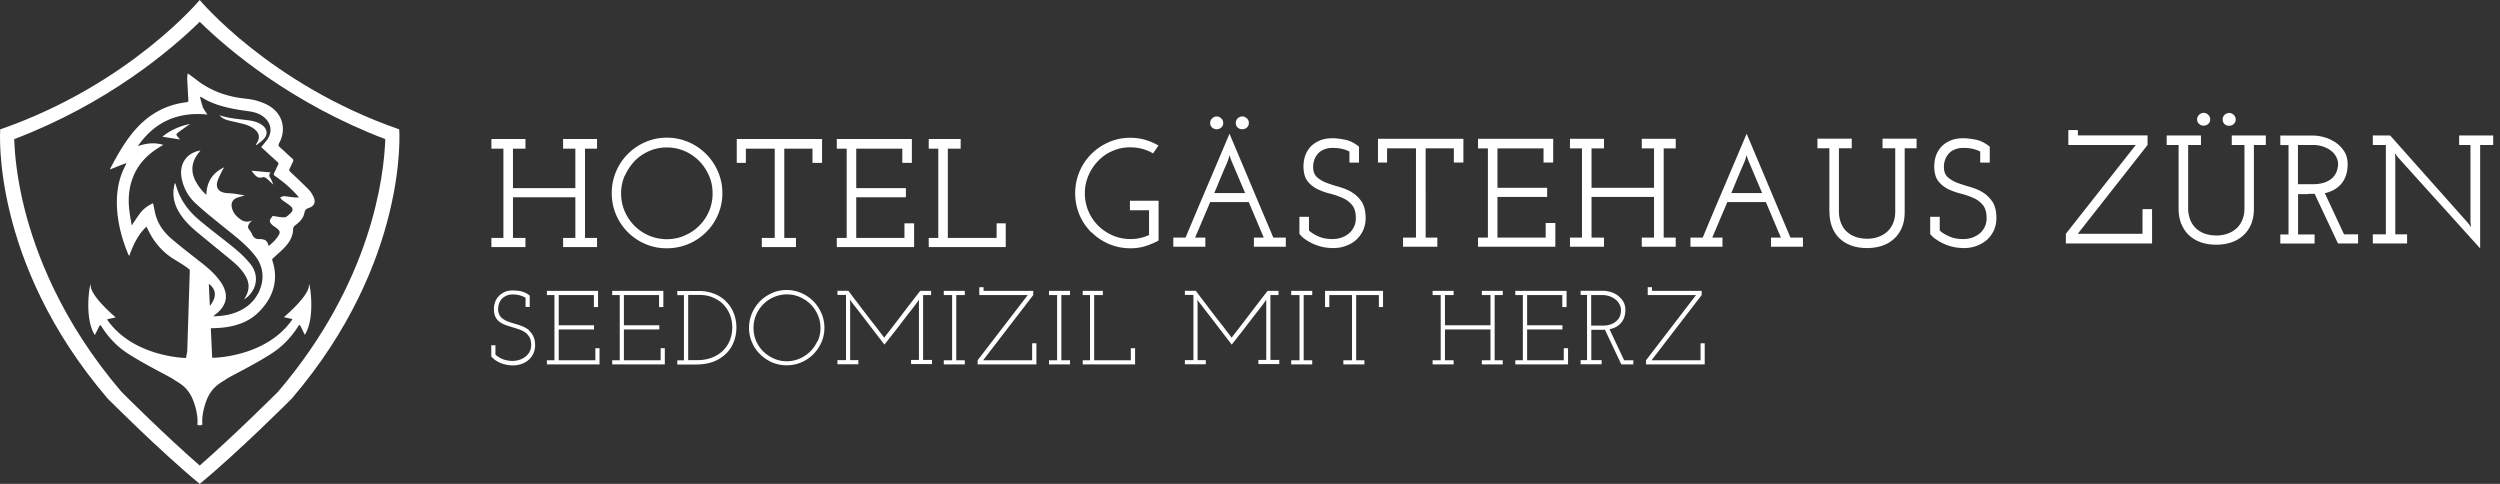 <svg width="310" height="60" fill="#fff" xmlns="http://www.w3.org/2000/svg"><rect width="100%" height="100%" fill="#333333" stroke="none"/><path d="M65.156 29.504h-1.547V24.46h7.735v5.045h-1.52v1.129h4.21v-1.129h-1.492V18.438h1.492v-1.199h-4.21v1.199h1.52v4.892h-7.735v-4.892h1.547v-1.199h-4.223v1.199h1.49v11.066h-1.49v1.129h4.223v-1.129zM77.852 28.794a6.868 6.868 0 002.175 1.463c.836.362 1.714.53 2.662.53a6.89 6.89 0 002.676-.53 6.928 6.928 0 002.188-1.463 6.753 6.753 0 001.477-2.175 6.592 6.592 0 00.544-2.662c0-.948-.182-1.84-.544-2.676a6.968 6.968 0 00-1.477-2.188 6.813 6.813 0 00-2.188-1.477 6.657 6.657 0 00-2.676-.544 6.59 6.59 0 00-2.662.544 6.908 6.908 0 00-2.175 1.477 6.774 6.774 0 00-1.463 2.188 6.694 6.694 0 00-.53 2.676c0 .948.181 1.826.53 2.662a6.87 6.87 0 001.463 2.175zm-.362-7.01a6.519 6.519 0 011.213-1.827 5.568 5.568 0 011.797-1.226c.683-.307 1.422-.446 2.203-.446.78 0 1.505.153 2.188.446.683.292 1.282.71 1.798 1.226.515.516.92 1.13 1.226 1.826.307.697.446 1.436.446 2.202A5.569 5.569 0 0186.69 28a5.589 5.589 0 01-1.812 1.213c-.683.306-1.422.446-2.202.446s-1.505-.154-2.202-.446a5.758 5.758 0 01-1.798-1.213 5.922 5.922 0 01-1.213-1.798 5.57 5.57 0 01-.446-2.216c0-.794.153-1.505.446-2.202h.028zM92.486 18.438h3.582v11.066h-1.603v1.129h4.237v-1.129h-1.45V18.438h3.499v1.756h1.185v-2.955H91.357v2.955h1.13v-1.756zM113.351 27.692h-1.199v1.812h-5.979V24.46h6.16v-1.13h-6.16v-4.891h5.714v1.756h1.185v-2.955h-9.31v1.199h1.226v11.066h-1.226v1.129h9.589v-2.94zM124.71 27.692h-1.129v1.812h-6.049V18.438h1.589v-1.199h-3.958v1.199h1.185v11.066h-1.185v1.129h9.547v-2.94zM135.343 28.793a6.87 6.87 0 002.174 1.464c.823.348 1.715.53 2.662.53.642 0 1.269-.084 1.84-.265a8.959 8.959 0 001.645-.697V24.89h-3.554v1.185h2.369v3.066a5.35 5.35 0 01-2.314.501c-.78 0-1.505-.153-2.188-.446a5.927 5.927 0 01-1.798-1.212 5.546 5.546 0 01-1.212-1.798 5.564 5.564 0 01-.446-2.216c0-.794.153-1.505.446-2.202a6.072 6.072 0 011.212-1.826 5.303 5.303 0 011.784-1.226c.683-.307 1.408-.446 2.189-.446 1.031 0 1.979.25 2.829.752l.669-.975a7.262 7.262 0 00-1.659-.711 6.66 6.66 0 00-1.839-.251c-.948 0-1.826.181-2.662.544a7.064 7.064 0 00-2.175 1.477 6.773 6.773 0 00-1.463 2.188 6.882 6.882 0 00-.53 2.676c0 .948.181 1.826.53 2.662.348.822.85 1.547 1.463 2.174h.014l.014-.014zM149.476 29.463h-1.282c.321-.739.627-1.477.934-2.202.306-.725.627-1.463.934-2.202h4.78c.321.738.627 1.477.934 2.202.307.725.613 1.463.934 2.202h-1.227v1.129h3.958v-1.129h-1.547c-.919-2.174-1.825-4.307-2.717-6.439-.892-2.119-1.798-4.265-2.718-6.439-.92 2.174-1.826 4.307-2.732 6.439a751.686 751.686 0 00-2.718 6.439h-1.519v1.129h3.972v-1.129h.014zm1.575-6.676c.167-.418.335-.808.502-1.198a29.6 29.6 0 01.446-1.046c.139-.306.237-.557.293-.71l.083-.265s.042-.126.056-.196c.014-.07.028-.111.028-.139l.195.6 1.742 4.11h-3.833a34.7 34.7 0 00.488-1.156zM154.048 16.027a.84.84 0 00.557-.209.711.711 0 00.251-.571.731.731 0 00-.251-.572.804.804 0 00-.557-.237.84.84 0 00-.572.237.79.79 0 00-.237.572c0 .237.084.432.237.571.153.14.349.21.572.21zM150.87 16.027a.84.84 0 00.557-.209.708.708 0 00.251-.571.728.728 0 00-.251-.572.804.804 0 00-.557-.237c-.209 0-.39.084-.558.237a.75.75 0 00-.25.572.71.71 0 00.25.571.779.779 0 00.558.21zM161.128 26.87v2.118c.153.21.362.432.641.628.279.209.599.39.962.57.362.168.752.308 1.198.419.432.098.892.153 1.394.153.558 0 1.073-.083 1.547-.264a3.9 3.9 0 001.282-.74c.363-.334.641-.71.864-1.17a3.7 3.7 0 00.321-1.547c0-.85-.167-1.52-.488-2.02a4.04 4.04 0 00-1.212-1.172c-.474-.292-1.004-.501-1.575-.669a18.673 18.673 0 01-1.561-.501 3.75 3.75 0 01-1.199-.711c-.32-.293-.474-.71-.474-1.268 0-.32.056-.628.154-.892.097-.28.25-.53.446-.753a1.96 1.96 0 01.752-.516 2.763 2.763 0 011.059-.195c.446 0 .851.042 1.199.126.348.083.655.195.892.334v1.366h1.185v-1.98c-.572-.459-1.143-.752-1.729-.863-.585-.112-1.087-.181-1.533-.181-.669 0-1.254.111-1.714.334-.46.223-.85.488-1.129.836a3.233 3.233 0 00-.613 1.143c-.126.418-.167.85-.167 1.282.028.767.195 1.352.529 1.757a3.54 3.54 0 001.213.961 7.959 7.959 0 001.561.558c.557.14 1.073.32 1.547.53.474.208.864.501 1.185.891.306.377.459.92.459 1.63 0 .405-.083.781-.25 1.102-.168.32-.377.6-.642.808-.264.21-.571.377-.919.502a3.573 3.573 0 01-1.101.167c-.642 0-1.185-.097-1.673-.306-.488-.21-.892-.446-1.226-.753v-1.7h-1.185v-.028.014zM178.229 29.463h-1.449V18.397h3.498v1.756h1.184v-2.941H170.87v2.94h1.129v-1.755h3.582v11.066h-1.603v1.129h4.251v-1.13zM192.862 27.65h-1.198v1.813h-5.979v-5.046h6.16V23.29h-6.16v-4.892h5.714v1.756h1.198v-2.941h-9.324v1.185h1.227v11.066h-1.227v1.129h9.589V27.65zM205.1 24.418v5.045h-1.519v1.129h4.209v-1.13h-1.492V18.398h1.492v-1.185h-4.209v1.185h1.519v4.892h-7.749v-4.892h1.547v-1.185h-4.223v1.185h1.491v11.066h-1.491v1.129h4.223v-1.13h-1.547v-5.044h7.749zM209.616 30.592h3.972v-1.129h-1.269c.321-.739.628-1.477.934-2.202.307-.725.627-1.463.934-2.202h4.78c.321.738.628 1.477.934 2.202.307.725.613 1.463.934 2.202h-1.226v1.129h3.958v-1.129h-1.547c-.92-2.174-1.826-4.307-2.718-6.439-.892-2.119-1.798-4.265-2.718-6.439-.92 2.174-1.826 4.307-2.732 6.439a751.838 751.838 0 00-2.717 6.439h-1.519v1.129zm5.547-7.805c.167-.418.334-.808.501-1.198a31.6 31.6 0 01.446-1.046 9.97 9.97 0 00.293-.71l.084-.265s.041-.126.055-.196c.014-.07.028-.111.028-.139l.195.6 1.742 4.11h-3.832c.153-.348.32-.738.488-1.156zM226.856 26.284c0 .725.125 1.366.348 1.938.237.557.557 1.031.976 1.407.418.377.905.655 1.477.85.571.196 1.185.28 1.868.28.682 0 1.282-.098 1.839-.28a4.109 4.109 0 001.478-.85c.418-.376.752-.85.989-1.407.237-.558.349-1.199.349-1.938v-7.902h1.477v-1.185h-4.223v1.185h1.575v7.833c0 .543-.084 1.031-.265 1.45-.167.417-.418.78-.725 1.058a3.272 3.272 0 01-1.115.655 4.058 4.058 0 01-1.393.223c-.502 0-.99-.083-1.408-.223a3.207 3.207 0 01-1.101-.655 2.833 2.833 0 01-.711-1.059 3.9 3.9 0 01-.265-1.45v-7.832h1.589v-1.185h-4.251v1.185h1.478v7.902h.014zM239.985 29.616c.279.209.599.39.962.57.362.182.752.308 1.198.419.432.098.892.153 1.394.153a4.331 4.331 0 002.829-1.003c.363-.335.641-.711.864-1.17a3.7 3.7 0 00.321-1.548c0-.85-.167-1.52-.488-2.02a4.03 4.03 0 00-1.213-1.172c-.473-.292-1.003-.501-1.574-.669a18.554 18.554 0 01-1.561-.501 3.75 3.75 0 01-1.199-.711c-.321-.293-.474-.71-.474-1.268 0-.32.056-.628.153-.892.098-.28.251-.53.446-.753.196-.223.446-.39.753-.516a2.763 2.763 0 011.059-.195c.446 0 .85.042 1.199.126.348.083.655.195.892.334v1.366h1.184v-1.98c-.571-.459-1.142-.752-1.728-.863-.585-.112-1.087-.181-1.533-.181-.669 0-1.254.111-1.714.334-.46.21-.85.488-1.129.836a3.233 3.233 0 00-.613 1.143c-.126.418-.168.85-.168 1.282.028.767.196 1.352.53 1.757a3.54 3.54 0 001.213.961 7.936 7.936 0 001.561.558c.557.14 1.073.32 1.547.53.474.208.864.501 1.184.891.307.377.46.92.46 1.63 0 .405-.083.781-.251 1.102a2.32 2.32 0 01-.641.808c-.265.21-.571.377-.92.502-.348.112-.71.167-1.101.167-.641 0-1.184-.097-1.672-.306-.488-.21-.892-.446-1.227-.753v-1.7h-1.184v2.118c.153.21.362.432.641.627v-.027.014zM266.856 25.936h-1.185v3.052h-8.028l8.655-11.01v-1.185h-8.641v-.669h-1.184v1.854h8.362l-8.669 11.01v1.199h10.69v-4.251zM272.695 14.23a.752.752 0 00-.251.57c0 .237.084.433.251.572.167.14.349.209.558.209a.84.84 0 00.557-.209.711.711 0 00.251-.571.731.731 0 00-.251-.572.804.804 0 00-.557-.237.807.807 0 00-.558.237zM276.974 15.386a.728.728 0 00.251-.572.728.728 0 00-.251-.571.804.804 0 00-.557-.237.841.841 0 00-.572.237.79.79 0 00-.237.571c0 .237.084.432.237.572.154.153.349.209.572.209a.84.84 0 00.557-.21zM270.508 27.804c.237.558.557 1.032.975 1.408.418.376.906.655 1.478.85.571.195 1.184.279 1.867.279s1.282-.098 1.84-.279a4.19 4.19 0 001.477-.85c.418-.376.753-.85.99-1.408.237-.557.348-1.198.348-1.923V17.98h1.478v-1.185h-4.223v1.185h1.575v7.832c0 .544-.084 1.032-.265 1.45-.168.418-.418.78-.725 1.06a3.281 3.281 0 01-1.115.654 4.062 4.062 0 01-1.394.223c-.501 0-.989-.084-1.407-.223a3.207 3.207 0 01-1.101-.655 2.833 2.833 0 01-.711-1.06 3.846 3.846 0 01-.265-1.449V17.98h1.589v-1.185h-4.251v1.185h1.477v7.902c0 .725.126 1.366.349 1.923h.014zM286.173 24.041h.419c.139 0 .278 0 .418-.014l2.899 6.16h2.494v-1.129h-1.742l-2.383-5.1c.92-.21 1.617-.628 2.104-1.241.488-.627.725-1.408.725-2.355 0-.641-.153-1.185-.446-1.631a3.936 3.936 0 00-1.101-1.101c-.446-.279-.906-.502-1.407-.627a5.14 5.14 0 00-1.38-.195h-4.014v1.184h1.017v11.08h-1.017v1.13h4.251v-1.13h-2.049V24.07h1.212v-.028zm-1.198-6.063h1.84c.446 0 .864.07 1.24.195.39.126.711.307.99.516.278.21.487.46.641.753.153.292.237.585.237.906 0 .278-.056.557-.154.85a2.176 2.176 0 01-.501.808c-.237.251-.558.446-.962.6-.404.153-.92.236-1.533.236h-1.826v-4.878h.014l.014.014zM307.539 30.8V17.98h1.616v-1.185h-4.223v1.185h1.408v9.56l.07.614-.377-.502-9.658-10.857h-2.146v1.185h1.616v11.08h-1.616v1.129h4.25v-1.13h-1.463V19.61l-.028-.599.349.488L307.539 30.8z" fill="#fff"/><path d="M65.643 40.976a3.121 3.121 0 00-.739-.46 6.19 6.19 0 00-.85-.306 15.247 15.247 0 01-.85-.265 2.89 2.89 0 01-.725-.334 1.372 1.372 0 01-.516-.502 1.454 1.454 0 01-.195-.767c0-.223.042-.46.112-.683.07-.223.195-.418.334-.585.153-.167.335-.293.572-.404.236-.112.487-.154.794-.154a3.092 3.092 0 011.589.405v1.142h.516v-1.407a2.325 2.325 0 00-.516-.335 2.833 2.833 0 00-.544-.195 3.79 3.79 0 00-.53-.084c-.167-.013-.334-.027-.473-.027-.446 0-.809.07-1.115.223a2.331 2.331 0 00-.739.571 2.12 2.12 0 00-.418.78 2.329 2.329 0 00-.098.865c.014.376.084.683.223.92.14.236.321.445.544.585.223.153.474.279.753.376.278.084.557.181.836.265.279.084.557.167.822.265.265.097.516.223.725.376.209.153.376.362.516.6.125.236.195.557.195.933 0 .307-.056.586-.195.837a1.812 1.812 0 01-.516.613c-.21.167-.446.292-.725.39-.279.084-.557.14-.85.14-.474 0-.892-.084-1.254-.224a3.458 3.458 0 01-.892-.543v-1.171h-.516v1.38c.098.111.223.237.39.376.154.126.363.251.586.362.223.112.487.196.78.265.293.07.6.112.934.112.376 0 .725-.056 1.073-.181.348-.126.627-.293.878-.516.25-.223.446-.488.585-.794a2.5 2.5 0 00.21-1.046c0-.432-.084-.794-.224-1.073a2.112 2.112 0 00-.53-.71l.029-.029.014.014zM73.824 44.67h-4.543v-3.82h4.376v-.515h-4.376v-3.749h4.362v1.491h.516V36.07h-6.342v.516h.934v8.084h-.934v.515h6.523v-2.007h-.516v1.492zM81.921 44.67h-4.557v-3.82h4.39v-.515h-4.39v-3.749h4.362v1.491h.53V36.07h-6.342v.516h.934v8.084h-.934v.515h6.523v-2.007h-.516v1.492zM89.963 37.31a4.172 4.172 0 00-1.463-.906 5.006 5.006 0 00-1.784-.32h-2.732v.516h.823v8.083h-.823v.516h2.3c.92 0 1.7-.14 2.341-.418a4.658 4.658 0 001.561-1.087c.405-.446.683-.934.865-1.478a4.977 4.977 0 00.264-1.575c0-.696-.125-1.324-.362-1.881a4.066 4.066 0 00-.99-1.436v-.014zm.572 4.809a3.769 3.769 0 01-.808 1.282 3.906 3.906 0 01-1.352.906 4.996 4.996 0 01-1.896.348h-1.143v-8.083h1.394c.557 0 1.087.083 1.575.278.488.196.934.46 1.296.809.362.348.655.78.878 1.282.21.502.32 1.06.32 1.673 0 .515-.083 1.003-.264 1.49v.015zM100.848 37.339a4.841 4.841 0 00-1.491-1.004 4.49 4.49 0 00-1.812-.376c-.627 0-1.254.125-1.812.376-.557.251-1.06.586-1.477 1.004-.418.418-.753.92-1.004 1.491a4.735 4.735 0 00-.376 1.812c0 .627.125 1.254.376 1.812.237.571.586 1.059 1.004 1.477.418.418.92.753 1.477 1.004.572.236 1.17.362 1.812.362.641 0 1.254-.125 1.812-.362a4.761 4.761 0 001.491-1.004c.418-.418.753-.92 1.004-1.477.25-.558.376-1.171.376-1.812s-.126-1.254-.376-1.812a5.019 5.019 0 00-1.004-1.491zm.53 4.92a4.285 4.285 0 01-.892 1.31 4.355 4.355 0 01-1.324.892 3.982 3.982 0 01-1.603.334 3.933 3.933 0 01-1.603-.334 4.503 4.503 0 01-1.31-.878 4.28 4.28 0 01-.892-1.31 4.166 4.166 0 01-.32-1.603c0-.558.111-1.115.32-1.617.223-.502.516-.948.892-1.324a4.108 4.108 0 011.324-.892 4.124 4.124 0 011.603-.335c.571 0 1.115.112 1.617.335.501.223.947.516 1.324.892.376.376.669.822.892 1.324.223.516.334 1.045.334 1.617a3.84 3.84 0 01-.334 1.603h-.014l-.014-.014zM114.395 36.586h1.059v-.515h-1.351c-.753.961-1.492 1.923-2.23 2.898-.739.976-1.492 1.938-2.23 2.9-.237-.321-.516-.67-.795-1.046s-.585-.752-.892-1.143c-.306-.39-.585-.766-.878-1.142-.292-.377-.543-.725-.794-1.046-.251-.32-.474-.613-.655-.864-.181-.25-.335-.446-.432-.571h-1.352v.515h1.059v8.084h-1.059v.516h2.592v-.516h-1.017v-6.969c0-.083-.014-.167-.014-.264v-.265l.153.25c.223.28.446.572.683.865.223.292.502.655.808 1.045.307.39.669.878 1.087 1.422.419.543.934 1.212 1.533 1.993.321-.405.67-.864 1.06-1.352.39-.488.78-.99 1.143-1.478.376-.487.724-.947 1.059-1.365.334-.419.585-.767.78-1.032a1.69 1.69 0 00.14-.195c.041-.07.069-.111.097-.153v7.47h-.975v.516h2.592v-.516h-1.101v-8.084h-.056l-.014.042zM117.029 36.586h1.032v8.084h-1.032v.515h2.607v-.515h-1.06v-8.084h1.06v-.516h-2.607v.516zM127.984 44.67h-6.076l6.216-8.084v-.516h-6.161v-.46h-.529v.976h6.007l-6.216 8.084v.515h7.289v-2.62h-.53v2.105zM130.075 36.586h1.004v8.084h-1.004v.515h2.606v-.515h-1.073v-8.084h1.073v-.516h-2.606v.516zM140.221 44.67h-4.544v-8.084h1.074v-.516h-2.495v.516h.906v8.084h-.906v.515h6.495v-2.007h-.53v1.492zM157.475 36.586h1.06v-.515h-1.352c-.753.961-1.492 1.923-2.23 2.898-.739.976-1.492 1.938-2.23 2.9-.237-.321-.516-.67-.795-1.046-.278-.376-.585-.752-.892-1.143-.306-.39-.599-.766-.878-1.142-.292-.377-.543-.725-.794-1.046-.251-.32-.474-.613-.655-.864-.181-.25-.335-.446-.432-.571h-1.352v.515h1.059v8.084h-1.059v.516h2.592v-.516H148.5v-6.969c0-.083-.014-.167-.014-.264v-.265l.153.25c.223.28.446.572.669.865.223.292.502.655.808 1.045.307.39.669.878 1.088 1.422l1.533 1.993c.32-.405.669-.864 1.059-1.352.39-.488.766-.99 1.143-1.478.376-.487.724-.947 1.059-1.365.334-.419.585-.767.78-1.032a1.69 1.69 0 00.14-.195c.042-.07.07-.111.097-.153v7.47h-.975v.516h2.592v-.516h-1.101v-8.084h-.028l-.028.042zM160.109 36.586h1.032v8.084h-1.032v.515h2.607v-.515h-1.06v-8.084h1.06v-.516h-2.607v.516zM164.305 38.077h.529v-1.491h2.816v8.084h-1.074v.515h2.607v-.515h-1.018v-8.084h2.816v1.491h.515V36.07h-7.191v2.007zM183.747 36.586h1.073v3.75h-5.644v-3.75h1.073v-.516h-2.606v.516h1.003v8.084h-1.003v.515h2.606v-.515h-1.073v-3.82h5.644v3.82h-1.073v.515h2.592v-.515h-1.003v-8.084h1.003v-.516h-2.592v.516zM193.907 44.67h-4.543v-3.82h4.376v-.515h-4.376v-3.749h4.362v1.491h.53V36.07H187.9v.516h.934v8.084h-.934v.515h6.537v-2.007h-.53v1.492zM199.58 40.823c.641-.125 1.115-.404 1.463-.822.335-.404.502-.934.502-1.561 0-.432-.097-.794-.293-1.101a2.769 2.769 0 00-.71-.739 2.825 2.825 0 00-.906-.418 3.53 3.53 0 00-.892-.125h-2.746v.515h.794v8.084h-.794v.516h2.606v-.516h-1.282v-3.763h1.394c.111 0 .209 0 .293-.014l2.034 4.307h1.492v-.516h-1.143l-1.812-3.847zm-.906-.446h-1.366v-3.79h1.38c.32 0 .627.055.906.153.279.097.53.236.739.404.209.167.376.376.487.6.126.222.182.459.182.71 0 .209-.028.432-.098.655-.07.223-.195.432-.376.613a1.99 1.99 0 01-.725.474c-.307.126-.683.181-1.143.181h.014zM210.869 44.67h-6.077l6.216-8.084v-.516h-6.16v-.46h-.53v.976h5.993l-6.202 8.084v.515h7.276v-2.62h-.516v2.105z" fill="#fff"/><path fill-rule="evenodd" clip-rule="evenodd" d="M49.504 16.042C33.476 10.48 24.765 0 24.765 0S16.055 10.48.026 16.042c0 0-1.24 16.362 13.324 33.38 0 0 6.55 6.578 11.415 10.578 4.864-4 11.415-10.578 11.415-10.578 14.564-17.018 13.324-33.38 13.324-33.38zm-15.01 32.515c-.656.655-5.436 5.408-9.729 9.171-4.293-3.749-9.073-8.502-9.728-9.17-7.429-8.697-10.634-17.2-12.028-22.802-.934-3.749-1.185-6.746-1.254-8.502 11.567-4.404 19.358-10.982 23.01-14.55 3.651 3.568 11.456 10.146 23.01 14.55-.153 4.614-1.7 17.729-13.282 31.303z" fill="#fff"/><path fill-rule="evenodd" clip-rule="evenodd" d="M28.25 14.913c.613.154 1.226.279 1.84.432.57.14 1.114.349 1.56.753.516.46.585.99.237 1.575-.056.084-.111.167-.153.265.014.014.041.028.055.055.307-.236.642-.46.906-.738.558-.572.46-1.268-.18-1.742-.475-.349-1.032-.502-1.604-.586-1.212-.167-2.439-.209-3.707-.64.32.375.683.529 1.06.626h-.015z" fill="#fff"/><path fill-rule="evenodd" clip-rule="evenodd" d="M23.273 9.115c-.027.279-.07.502-.055.725.041.836.083 1.672.139 2.509.014.237-.028.306-.279.334-2.76.335-4.933 1.687-6.662 3.819-1.059 1.31-1.881 2.76-2.662 4.25-.042.085-.083.168-.125.266.669-.265 1.324-.53 1.979-.78l.042.083c-.028.07-.07.14-.098.209-.794 1.491-1.087 3.094-1.06 4.752.043 2.175.572 4.237 1.409 6.244.027.07.07.126.125.21.488-1.366 1.073-2.62 2.132-3.638.056.125.112.223.168.32a8.698 8.698 0 002.258 3.01c.864.74 1.992 1.227 2.857 1.952.027.028.055.056.097.084l-.32 10.118-.154.809s-6.467-.084-9.728-4.683l-.028-.126 1.046-.223s-3.164-2.648-3.108-3.986c.041-.962-.962 3.86.515 6.174l.572-1.129.153-.111s1.087 1.979 3.094 3.345c2.007 1.366 5.45 3.038 5.937 3.387.628.446 1.798.878 2.467 2.69.683 1.811.488 2.926.488 2.926s.376.21.627-.028c0 0-.181-1.114.488-2.926.683-1.812 1.854-2.244 2.467-2.69.488-.349 3.93-2.007 5.937-3.387 2.007-1.366 3.094-3.345 3.094-3.345l.154.098.557 1.142c1.477-2.327.474-7.15.516-6.174.056 1.338-3.108 3.986-3.108 3.986l1.045.223-.042.126c-3.247 4.613-9.728 4.683-9.728 4.683h-.167l-.168-3.666h.042c.613 0 1.24-.042 1.854-.125 1.575-.237 3.01-.795 4.125-1.952 1.729-1.783 2.398-3.874 1.617-6.3-.07-.208.042-.264.153-.362.488-.46 1.018-.891 1.464-1.393.53-.586.92-1.269.948-2.09 0-.266.097-.419.292-.558.516-.39.976-.837 1.101-1.492.07-.376.21-.53.558-.64.697-.238.892-.726.571-1.395-.153-.32-.348-.64-.585-.878a83.029 83.029 0 00-2.258-2.174c-.167-.153-.21-.265-.098-.46.14-.25.237-.53.377-.78.097-.195.097-.307-.084-.46-.515-.446-.99-.92-1.505-1.366-.21-.181-.223-.293-.098-.53.934-1.714.418-3.651-1.282-4.64-.474-.28-1.017-.475-1.547-.628-.544-.153-1.101-.209-1.659-.279-2.16-.264-4.111-.99-5.825-2.341-.307-.237-.613-.46-.976-.725l-.056-.014zm2.746 28.822l-.125-2.745c.097.084.195.153.264.223.711.71.614 1.589-.139 2.523zm-.892-24.78c-.153-.362-.223-.739-.32-1.115L24.89 12c.21.126.432.265.641.377 1.157.613 2.411.933 3.694 1.17.599.112 1.198.181 1.797.279.642.098 1.255.307 1.757.739.892.766 1.017 1.895.292 2.829-.209.279-.446.558-.683.85.377.335.837.767 1.31 1.199.237.209.447.418.697.627.154.125.168.237.07.404-.167.32-.293.641-.46.962-.097.181-.07.265.098.39 1.031.71 1.979 1.52 2.815 2.467.042.042.07.084.153.195h-.474a31.266 31.266 0 01-1.129-.14c-.111 0-.236-.041-.348-.013-.14.028-.265.097-.39.153.084.098.153.223.25.307.321.237.67.446.976.696.418.335.418.6.042.976-.153.154-.32.293-.502.418-.264.181-1.366-.083-1.686-.111l-.335.474c-.153.836 1.547 1.045 1.143 1.798-.306.585-.78 1.03-1.31 1.463-.097-.418-.25-.753-.71-.822-.154-.028-.293-.056-.447-.042-.473.028-.738-.21-.906-.627-.097-.237-.278-.446-.446-.697-.18-.349.28-.906.6-1.032-.474.21-.962.293-1.436 0-.64-.404-1.143-.933-1.24-1.728-.056-.432.167-.836.613-1.017.307-.126.655-.181 1.004-.32-.446-.07-.892-.154-1.338-.21-.39-.056-.78-.042-1.157-.111-.753-.14-1.101-.641-.892-1.38.125-.46.376-.878.571-1.31.084-.168.195-.307.265-.46-1.408.669-2.16 1.77-2.202 3.415a6.241 6.241 0 01-1.254-1.561c-.711-1.255-.627-2.453.25-3.596.084-.112.168-.21.251-.32v-.029c-1.714.293-2.648 1.687-2.313 3.429a5.685 5.685 0 001.742 3.136c1.129 1.045 2.355 2.007 3.554 2.982 1.199.962 2.425 1.896 3.442 3.053.084.097.168.195.237.292 2.007 2.328.823 5.157-.794 6.384-1.227.933-2.648 1.254-4.25 1.282.11-.098.166-.167.236-.21 1.52-1.156 1.728-2.536.641-4.097-.683-.975-1.589-1.742-2.523-2.467-1.17-.92-2.355-1.825-3.484-2.787-.85-.725-1.547-1.59-1.91-2.648-.208-.572-.292-1.199-.431-1.812-.572.265-1.115.627-1.533 1.143-.39.502-.725 1.045-1.115 1.616-.098-.627-.223-1.226-.293-1.853-.181-1.492-.056-2.955.544-4.349.655-1.547 1.797-2.662 3.219-3.526.125-.083.265-.153.446-.265-1.115-.334-2.132-.195-3.15.154 2.09-3.039 4.99-4.279 8.613-3.917-.209-.348-.446-.64-.599-.99l.014-.055z" fill="#fff"/><path fill-rule="evenodd" clip-rule="evenodd" d="M21.684 22.704c-.334 1.17-.195 2.258.349 3.303.557 1.06 1.365 1.896 2.271 2.662 1.45 1.213 2.927 2.398 4.39 3.61.67.557 1.297 1.157 1.743 1.923.502.85.515 1.715.028 2.579-.056.083-.098.18-.195.348 1.588-1.031 1.923-2.927.822-4.334-.739-.948-1.645-1.729-2.578-2.467-1.297-1.032-2.607-2.021-3.875-3.094-1.38-1.171-2.397-2.607-2.857-4.405 0-.027-.042-.055-.084-.111l-.014-.014zM22.326 17.297s-.112-.126-.154-.181c-.39-.433-.404-.447.056-.795.432-.32.878-.627 1.352-.962-1.296.28-2.439.767-3.442 1.59.738.125 1.463.236 2.202.348h-.014zM32.626 21.965c.098-.028.279.056.39.126.307.25.572.53.864.794a4.253 4.253 0 00-.376-.85c-.125-.209-.195-.418.07-.655-.809-.07-1.561-.14-2.384-.21.405.517.697 1.046 1.436.795z" fill="#fff"/></svg>